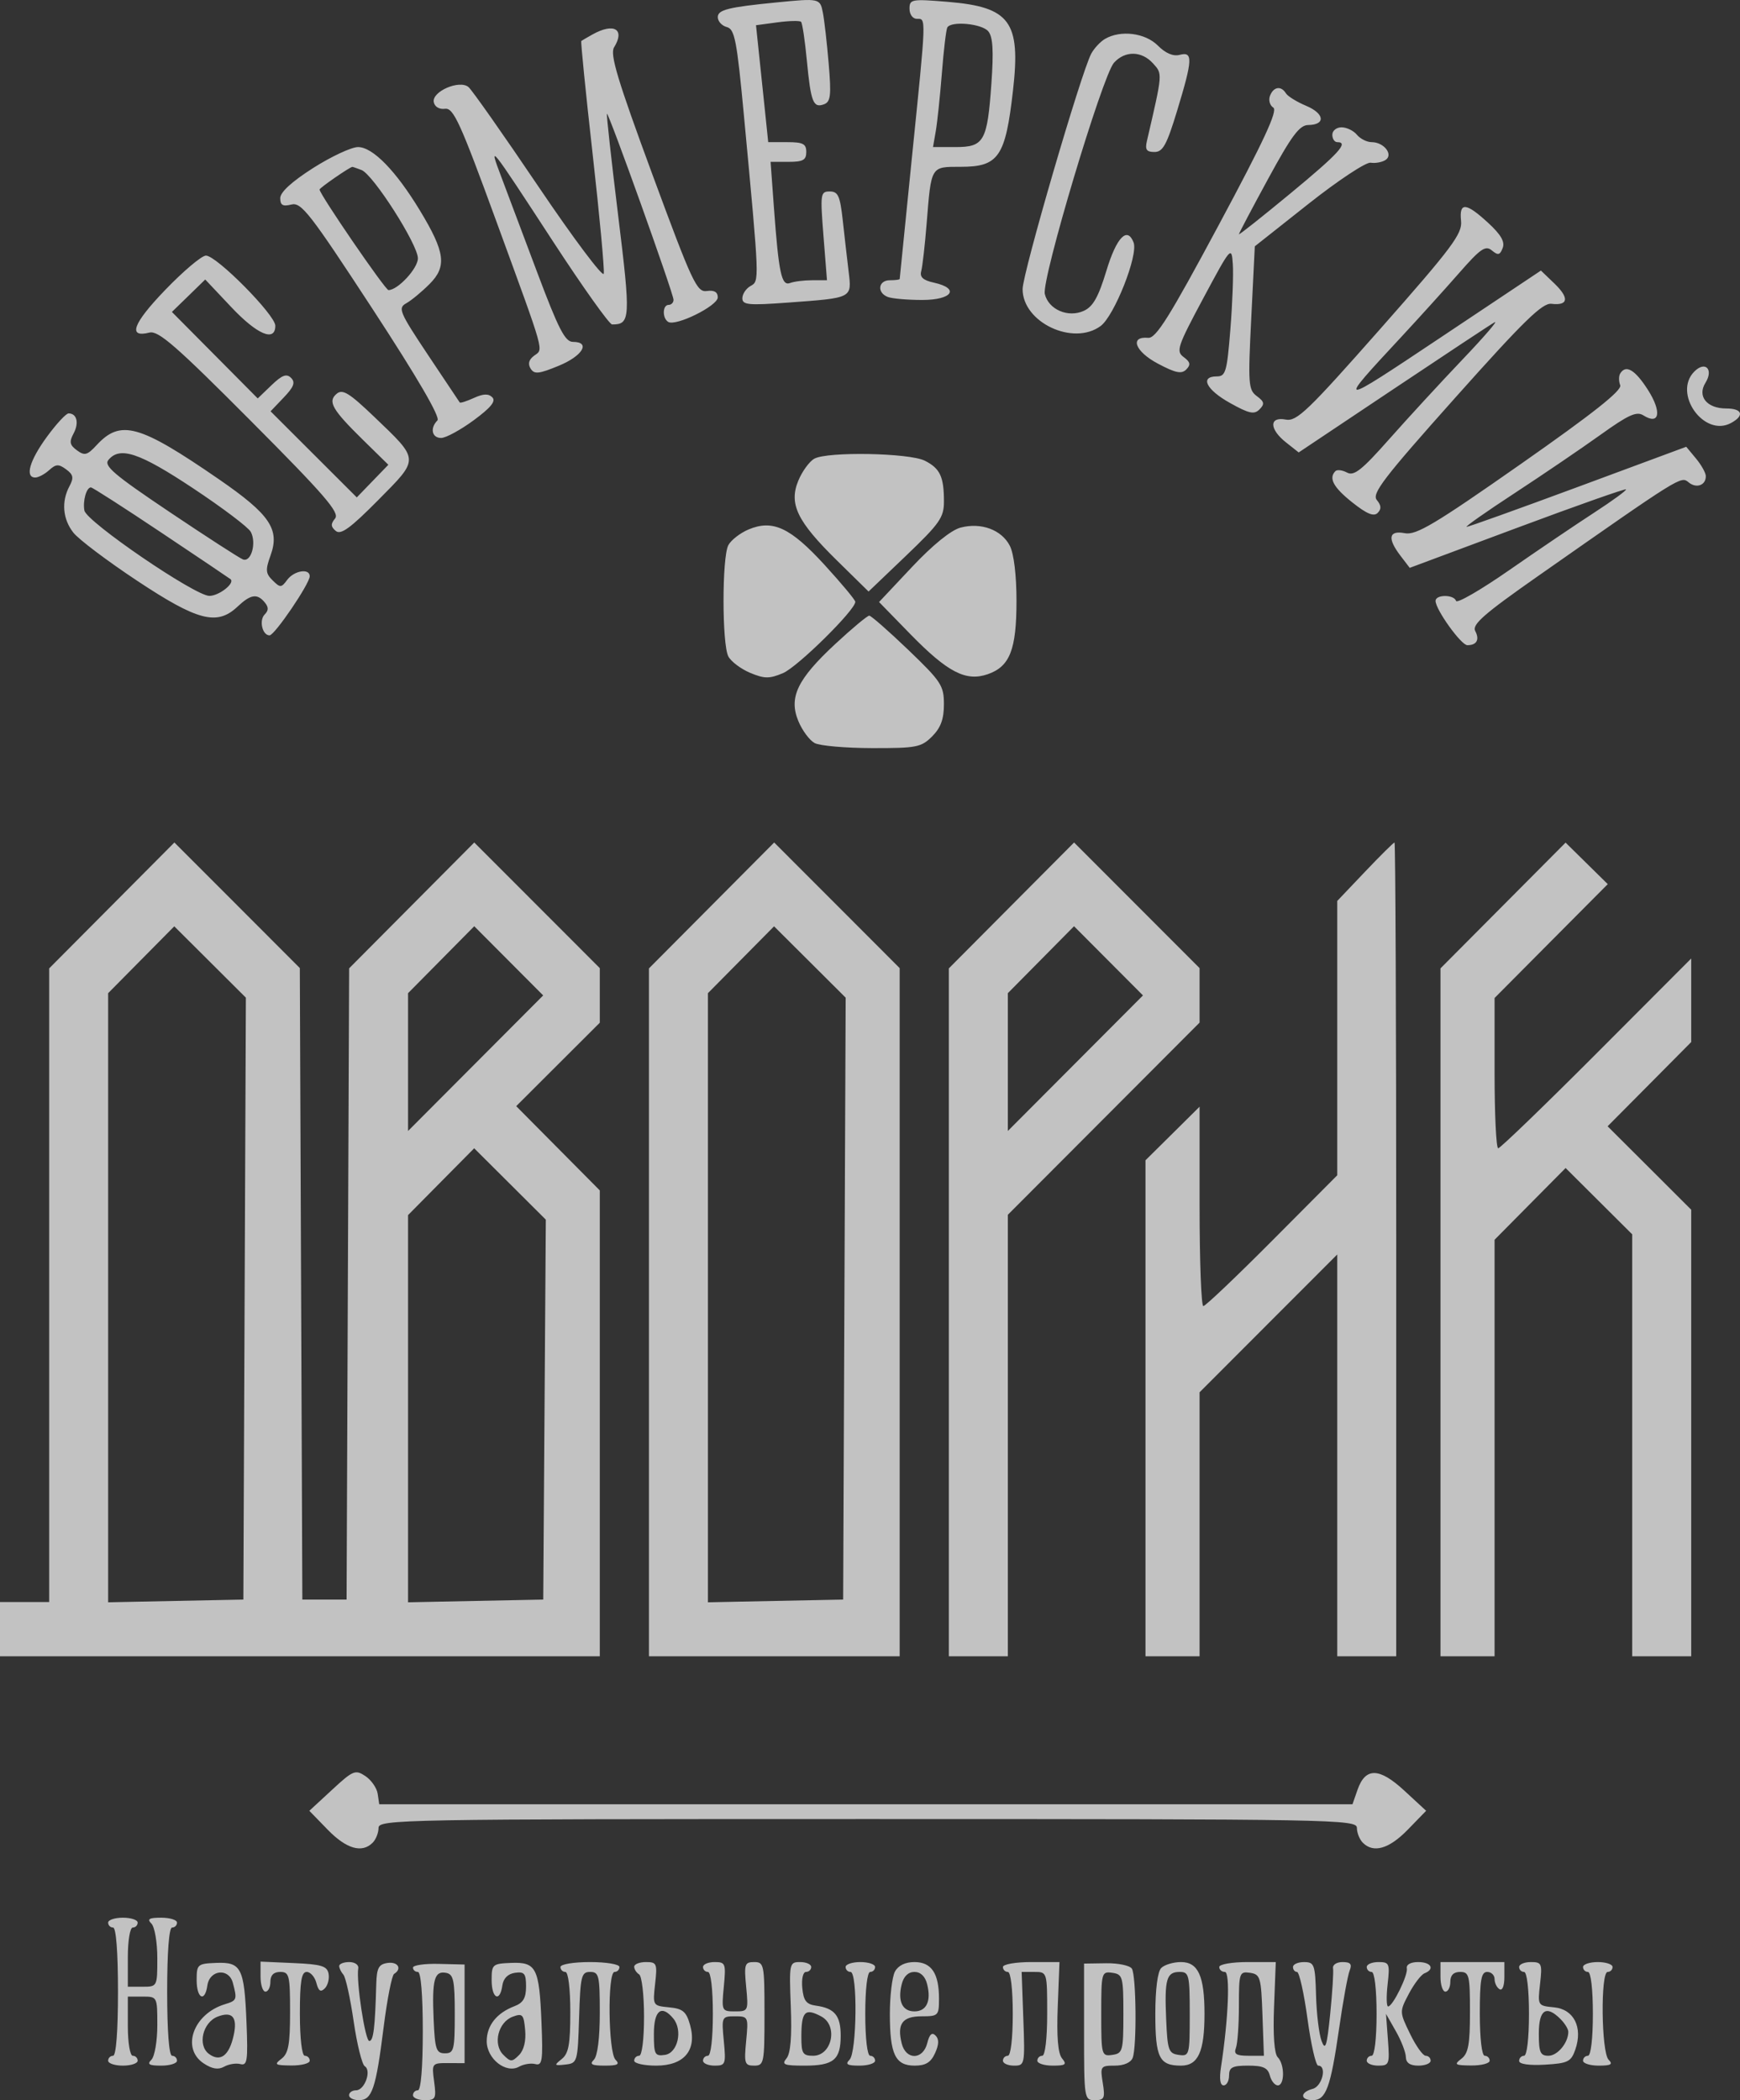 <?xml version="1.0" encoding="UTF-8"?> <svg xmlns="http://www.w3.org/2000/svg" width="58" height="70" viewBox="0 0 58 70" fill="none"><rect x="0" y="0" width="58" height="70" fill="#333333" stroke="none"/> <path opacity="0.7" fill-rule="evenodd" clip-rule="evenodd" d="M25.893 0.08C24.273 0.239 23.926 0.326 23.926 0.571C23.926 0.71 24.062 0.859 24.227 0.902C24.491 0.971 24.562 1.337 24.801 3.887C25.321 9.434 25.318 9.364 25.017 9.533C24.868 9.617 24.745 9.801 24.745 9.942C24.745 10.163 24.951 10.182 26.261 10.086C28.438 9.926 28.395 9.948 28.286 9.038C28.235 8.617 28.147 7.847 28.09 7.327C28.001 6.528 27.935 6.382 27.659 6.382C27.349 6.382 27.338 6.454 27.449 7.861L27.566 9.341H27.07C26.798 9.341 26.467 9.382 26.336 9.433C26.05 9.542 25.958 9.109 25.797 6.916L25.686 5.395H26.281C26.767 5.395 26.876 5.335 26.876 5.066C26.876 4.794 26.767 4.738 26.241 4.738H25.607L25.509 3.792C25.454 3.272 25.363 2.396 25.305 1.844L25.2 0.841L25.912 0.745C26.303 0.692 26.659 0.684 26.702 0.727C26.745 0.77 26.832 1.354 26.896 2.025C27.028 3.409 27.109 3.613 27.472 3.474C27.688 3.39 27.712 3.174 27.623 2.124C27.565 1.437 27.478 0.671 27.429 0.422C27.337 -0.055 27.313 -0.06 25.893 0.08ZM30.317 0.292C30.317 0.481 30.425 0.628 30.563 0.628C30.876 0.628 30.881 0.486 30.399 5.231C30.174 7.446 29.99 9.277 29.99 9.299C29.989 9.322 29.842 9.341 29.662 9.341C29.273 9.341 29.222 9.755 29.593 9.898C29.736 9.953 30.252 9.998 30.74 9.998C31.745 9.998 32.005 9.614 31.13 9.421C30.77 9.342 30.653 9.236 30.707 9.038C30.749 8.888 30.83 8.173 30.888 7.45C31.043 5.519 31.018 5.56 32.023 5.56C33.289 5.56 33.515 5.229 33.767 3.012C34.028 0.716 33.671 0.233 31.587 0.061C30.384 -0.038 30.317 -0.026 30.317 0.292ZM32.943 1.044C33.096 1.229 33.124 1.69 33.047 2.779C32.91 4.713 32.803 4.902 31.85 4.902H31.1L31.193 4.368C31.244 4.074 31.335 3.205 31.396 2.436C31.456 1.668 31.538 0.984 31.577 0.916C31.705 0.691 32.731 0.788 32.943 1.044ZM19.747 1.15C19.567 1.251 19.4 1.348 19.377 1.366C19.353 1.384 19.523 3.081 19.755 5.137C19.986 7.193 20.153 8.986 20.125 9.122C20.098 9.257 19.119 7.953 17.951 6.223C16.783 4.493 15.732 2.998 15.616 2.901C15.314 2.649 14.389 3.052 14.459 3.404C14.489 3.56 14.644 3.651 14.835 3.626C15.117 3.589 15.34 4.08 16.552 7.397C18.203 11.916 18.119 11.619 17.798 11.86C17.627 11.989 17.59 12.13 17.687 12.285C17.81 12.481 17.956 12.467 18.626 12.191C19.422 11.863 19.699 11.396 19.098 11.395C18.836 11.395 18.619 10.974 17.912 9.093C17.437 7.828 16.894 6.386 16.707 5.888C16.274 4.744 16.293 4.766 18.444 8.063C19.431 9.575 20.312 10.813 20.403 10.814C21.015 10.818 21.027 10.616 20.605 7.181C20.379 5.34 20.211 3.815 20.231 3.792C20.283 3.732 22.451 9.787 22.451 9.992C22.451 10.086 22.377 10.162 22.287 10.162C22.082 10.162 22.071 10.604 22.273 10.729C22.527 10.886 23.926 10.195 23.926 9.911C23.926 9.734 23.808 9.665 23.562 9.7C23.228 9.747 23.082 9.434 21.744 5.809C20.582 2.659 20.326 1.808 20.469 1.578C20.845 0.974 20.465 0.748 19.747 1.15ZM36.833 1.297C36.677 1.389 36.471 1.61 36.375 1.788C36.035 2.426 34.088 9.104 34.087 9.636C34.086 10.744 35.77 11.541 36.687 10.867C37.144 10.53 37.947 8.501 37.787 8.084C37.578 7.537 37.218 7.908 36.882 9.018C36.614 9.902 36.436 10.219 36.128 10.36C35.603 10.6 34.949 10.317 34.827 9.798C34.714 9.319 36.749 2.517 37.132 2.092C37.501 1.683 38.056 1.693 38.436 2.115C38.755 2.468 38.759 2.419 38.231 4.697C38.163 4.988 38.216 5.066 38.482 5.066C38.762 5.066 38.89 4.833 39.239 3.686C39.758 1.98 39.77 1.711 39.324 1.828C39.106 1.885 38.853 1.778 38.594 1.518C38.172 1.095 37.355 0.993 36.833 1.297ZM42.333 3.193C42.278 3.337 42.327 3.514 42.443 3.586C42.6 3.683 42.133 4.689 40.623 7.503C38.98 10.568 38.532 11.284 38.272 11.26C37.642 11.203 37.836 11.718 38.596 12.12C39.186 12.433 39.385 12.474 39.542 12.315C39.697 12.157 39.679 12.067 39.456 11.902C39.194 11.708 39.245 11.555 40.111 9.938C41.033 8.217 41.052 8.195 41.094 8.803C41.118 9.144 41.081 10.126 41.012 10.984C40.899 12.395 40.855 12.546 40.559 12.546C39.986 12.546 40.206 12.989 41.001 13.432C41.636 13.787 41.807 13.824 41.984 13.645C42.161 13.466 42.145 13.388 41.894 13.203C41.612 12.994 41.598 12.804 41.709 10.594L41.827 8.21L43.618 6.793C44.603 6.014 45.535 5.398 45.688 5.423C45.842 5.448 46.063 5.409 46.18 5.335C46.459 5.16 46.134 4.738 45.722 4.738C45.563 4.738 45.342 4.627 45.23 4.491C45.118 4.355 44.888 4.244 44.718 4.244C44.549 4.244 44.411 4.355 44.411 4.491C44.411 4.627 44.484 4.738 44.575 4.738C44.971 4.738 44.629 5.113 43.018 6.444C42.071 7.227 41.297 7.84 41.297 7.808C41.297 7.776 41.735 6.945 42.271 5.961C43.054 4.522 43.316 4.17 43.608 4.167C44.194 4.16 44.154 3.786 43.541 3.528C43.23 3.398 42.926 3.21 42.864 3.111C42.703 2.849 42.45 2.888 42.333 3.193ZM10.438 5.6C9.727 6.053 9.341 6.406 9.341 6.604C9.341 6.84 9.426 6.889 9.712 6.817C10.043 6.734 10.328 7.1 12.412 10.288C13.926 12.606 14.685 13.909 14.581 14.013C14.325 14.27 14.396 14.601 14.708 14.597C14.866 14.595 15.353 14.329 15.791 14.007C16.363 13.586 16.538 13.37 16.41 13.243C16.283 13.115 16.11 13.121 15.797 13.264C15.558 13.373 15.346 13.441 15.325 13.415C15.305 13.389 14.827 12.673 14.262 11.824C13.313 10.399 13.258 10.267 13.541 10.109C13.71 10.015 14.059 9.727 14.317 9.468C14.902 8.884 14.84 8.407 13.998 7.017C13.196 5.692 12.425 4.902 11.935 4.902C11.715 4.902 11.042 5.216 10.438 5.6ZM12.051 5.667C12.44 5.817 13.93 8.15 13.93 8.61C13.93 8.947 13.261 9.669 12.949 9.669C12.842 9.669 10.652 6.473 10.652 6.317C10.652 6.262 11.651 5.572 11.745 5.562C11.76 5.561 11.898 5.608 12.051 5.667ZM48.702 7.364C48.747 7.792 48.411 8.241 46.013 10.958C43.592 13.701 43.224 14.055 42.858 13.985C42.301 13.877 42.306 14.303 42.867 14.746L43.29 15.08L46.431 12.981C48.159 11.826 49.683 10.818 49.819 10.742C49.954 10.666 49.472 11.226 48.747 11.986C48.023 12.746 46.925 13.939 46.308 14.636C45.395 15.668 45.133 15.876 44.902 15.751C44.745 15.668 44.571 15.646 44.514 15.703C44.28 15.937 44.446 16.245 45.077 16.746C45.559 17.129 45.792 17.226 45.922 17.096C46.051 16.966 46.044 16.847 45.894 16.666C45.719 16.454 46.117 15.935 48.515 13.248C50.791 10.697 51.415 10.089 51.715 10.126C52.278 10.194 52.317 9.934 51.815 9.451L51.364 9.018L48.01 11.256C44.537 13.573 44.533 13.572 46.709 11.231C47.297 10.598 48.161 9.643 48.628 9.11C49.349 8.286 49.516 8.17 49.728 8.347C49.935 8.519 49.998 8.505 50.09 8.265C50.169 8.058 50.03 7.818 49.602 7.425C48.863 6.745 48.635 6.73 48.702 7.364ZM5.505 9.666C4.427 10.785 4.249 11.27 4.982 11.085C5.277 11.011 5.871 11.528 8.353 14.021C10.826 16.504 11.33 17.088 11.17 17.281C11.019 17.464 11.024 17.556 11.193 17.697C11.36 17.837 11.679 17.605 12.604 16.671C13.992 15.268 13.996 15.35 12.466 13.885C11.643 13.098 11.419 12.96 11.224 13.123C10.914 13.381 11.068 13.65 12.114 14.676L12.945 15.491L12.419 16.035L11.893 16.579L10.456 15.144L9.019 13.709L9.457 13.25C9.796 12.895 9.852 12.746 9.702 12.595C9.551 12.445 9.402 12.501 9.049 12.84L8.591 13.28L7.161 11.839L5.73 10.397L6.286 9.857L6.841 9.316L7.705 10.232C8.574 11.154 9.177 11.41 9.177 10.856C9.177 10.498 7.219 8.519 6.864 8.519C6.724 8.519 6.112 9.035 5.505 9.666ZM56.478 12.383C55.753 13.11 56.798 14.584 57.697 14.101C58.159 13.853 58.082 13.615 57.541 13.615C56.896 13.615 56.568 13.21 56.848 12.76C57.128 12.31 56.842 12.018 56.478 12.383ZM54.007 12.449C53.956 12.531 53.956 12.707 54.007 12.84C54.072 13.012 53.111 13.774 50.688 15.47C47.822 17.477 47.205 17.845 46.827 17.772C46.288 17.669 46.238 17.944 46.688 18.531L46.991 18.927L50.569 17.593C52.537 16.859 54.171 16.282 54.2 16.311C54.229 16.34 53.753 16.688 53.142 17.085C52.531 17.481 51.257 18.343 50.311 19.001C49.365 19.659 48.567 20.121 48.536 20.029C48.463 19.81 47.852 19.811 47.852 20.029C47.852 20.318 48.705 21.505 48.912 21.505C49.224 21.505 49.327 21.32 49.174 21.032C49.061 20.817 49.465 20.463 51.263 19.204C56.044 15.856 56.032 15.864 56.286 16.076C56.546 16.292 56.868 16.174 56.86 15.865C56.857 15.758 56.709 15.494 56.531 15.28L56.208 14.891L52.606 16.226C50.626 16.959 48.952 17.56 48.888 17.56C48.823 17.56 49.541 17.056 50.483 16.44C51.424 15.824 52.713 14.948 53.347 14.494C54.275 13.828 54.553 13.701 54.776 13.843C55.318 14.186 55.402 13.734 54.933 12.998C54.502 12.323 54.196 12.141 54.007 12.449ZM1.563 14.56C0.985 15.349 0.823 15.916 1.175 15.916C1.281 15.916 1.489 15.806 1.637 15.671C1.864 15.466 1.956 15.461 2.203 15.643C2.445 15.82 2.466 15.924 2.315 16.206C2.041 16.719 2.09 17.3 2.446 17.754C2.62 17.976 3.574 18.696 4.567 19.354C6.587 20.694 7.235 20.862 7.914 20.223C8.355 19.807 8.572 19.773 8.825 20.079C8.956 20.237 8.956 20.346 8.824 20.479C8.628 20.675 8.744 21.177 8.985 21.177C9.154 21.177 10.324 19.455 10.324 19.206C10.324 18.933 9.803 19.017 9.574 19.327C9.377 19.594 9.341 19.595 9.088 19.345C8.853 19.113 8.843 18.997 9.019 18.511C9.333 17.639 8.998 17.146 7.291 15.97C4.639 14.144 4.019 13.972 3.219 14.838C2.909 15.174 2.82 15.197 2.564 15.009C2.323 14.832 2.302 14.729 2.453 14.447C2.641 14.095 2.562 13.779 2.286 13.779C2.202 13.779 1.877 14.13 1.563 14.56ZM6.435 16.274C7.413 16.922 8.279 17.576 8.359 17.727C8.557 18.098 8.371 18.751 8.098 18.646C7.979 18.6 6.878 17.888 5.65 17.064C3.799 15.821 3.452 15.526 3.614 15.33C3.995 14.869 4.644 15.086 6.435 16.274ZM27.143 15.289C26.979 15.381 26.741 15.708 26.613 16.015C26.288 16.794 26.568 17.375 27.896 18.679L28.952 19.716L30.209 18.515C31.329 17.443 31.465 17.248 31.465 16.71C31.464 15.888 31.335 15.613 30.83 15.357C30.314 15.095 27.579 15.045 27.143 15.289ZM5.371 17.748C6.608 18.574 7.649 19.275 7.685 19.305C7.84 19.438 7.301 19.861 6.979 19.861C6.5 19.861 2.883 17.391 2.813 17.016C2.754 16.697 2.881 16.245 3.031 16.245C3.081 16.245 4.134 16.921 5.371 17.748ZM24.95 17.648C24.672 17.766 24.369 18.001 24.278 18.171C24.064 18.574 24.064 21.479 24.279 21.881C24.37 22.051 24.696 22.296 25.004 22.426C25.481 22.625 25.645 22.627 26.097 22.437C26.585 22.233 28.52 20.324 28.51 20.058C28.508 19.995 28.047 19.442 27.486 18.829C26.344 17.581 25.757 17.308 24.95 17.648ZM32.017 17.586C31.699 17.671 31.088 18.167 30.403 18.895L29.302 20.066L30.342 21.133C31.59 22.411 32.199 22.726 32.93 22.47C33.663 22.214 33.883 21.649 33.883 20.026C33.883 19.177 33.797 18.458 33.662 18.194C33.389 17.657 32.701 17.404 32.017 17.586ZM27.843 21.464C26.573 22.643 26.284 23.249 26.614 24.04C26.743 24.349 26.986 24.676 27.155 24.767C27.324 24.858 28.186 24.933 29.07 24.935C30.551 24.938 30.71 24.907 31.072 24.544C31.358 24.257 31.464 23.968 31.464 23.475C31.464 22.852 31.374 22.714 30.276 21.661C29.623 21.035 29.037 20.521 28.975 20.52C28.912 20.52 28.403 20.944 27.843 21.464ZM3.726 30.179L1.639 32.277V42.837V53.397H0.819H0V54.301V55.205H9.996H19.993V47.441V39.677L18.6 38.273L17.207 36.869L18.6 35.478L19.993 34.088V33.178V32.268L17.901 30.174L15.809 28.081L13.723 30.178L11.638 32.275L11.595 42.795L11.553 53.315H10.816H10.078L10.036 42.79L9.994 32.266L7.904 30.173L5.813 28.081L3.726 30.179ZM23.719 30.179L21.632 32.277V43.741V55.205H25.811H29.989V43.737V32.268L27.898 30.174L25.806 28.081L23.719 30.179ZM33.715 30.179L31.628 32.277V43.741V55.205H32.611H33.595V47.847V40.489L36.79 37.287L39.986 34.084V33.176V32.268L37.894 30.174L35.803 28.081L33.715 30.179ZM45.501 29.055L44.575 30.029V34.601V39.173L42.405 41.353C41.212 42.552 40.18 43.533 40.111 43.533C40.042 43.533 39.986 42.038 39.986 40.21V36.887L39.085 37.78L38.183 38.673V46.939V55.205H39.085H39.986V50.806V46.406L42.28 44.109L44.575 41.812V48.508V55.205H45.558H46.541V41.643C46.541 34.184 46.515 28.081 46.484 28.081C46.453 28.081 46.01 28.519 45.501 29.055ZM50.101 30.181L48.016 32.277V43.741V55.205H48.917H49.819V48.264V41.322L51.003 40.126L52.187 38.931L53.297 40.036L54.407 41.141V48.173V55.205H55.39H56.374V47.763V40.321L54.981 38.93L53.587 37.54L54.981 36.136L56.374 34.732V33.34V31.947L53.218 35.11C51.482 36.85 50.007 38.273 49.94 38.273C49.873 38.273 49.819 37.146 49.819 35.769V33.264L51.705 31.366L53.592 29.469L52.889 28.777L52.186 28.085L50.101 30.181ZM8.154 43.284L8.112 53.315L5.859 53.36L3.605 53.406V43.254V33.103L4.707 31.989L5.809 30.875L7.003 32.064L8.196 33.253L8.154 43.284ZM15.854 35.437L13.602 37.696V35.4V33.103L14.705 31.988L15.808 30.872L16.957 32.025L18.106 33.178L15.854 35.437ZM28.147 43.284L28.105 53.315L25.852 53.36L23.598 53.406V43.254V33.103L24.7 31.989L25.802 30.875L26.996 32.064L28.189 33.253L28.147 43.284ZM35.847 35.437L33.595 37.696V35.4V33.103L34.698 31.988L35.801 30.872L36.95 32.025L38.099 33.178L35.847 35.437ZM18.151 46.983L18.108 53.315L15.855 53.36L13.602 53.406V46.953V40.5L14.704 39.386L15.806 38.273L17 39.462L18.194 40.652L18.151 46.983ZM11.066 59.658L10.311 60.355L10.924 60.986C11.547 61.626 12.066 61.776 12.422 61.419C12.53 61.31 12.618 61.089 12.618 60.926C12.618 60.643 13.332 60.63 28.924 60.63C44.517 60.63 45.23 60.643 45.23 60.926C45.23 61.089 45.319 61.31 45.427 61.419C45.782 61.776 46.301 61.626 46.924 60.986L47.538 60.355L46.809 59.682C45.973 58.909 45.512 58.902 45.249 59.66L45.083 60.137H28.862H12.641L12.589 59.786C12.56 59.593 12.375 59.328 12.178 59.197C11.845 58.976 11.769 59.007 11.066 59.658ZM3.605 64.082C3.605 64.172 3.679 64.246 3.769 64.246C3.87 64.246 3.933 65.068 3.933 66.383C3.933 67.699 3.87 68.52 3.769 68.52C3.679 68.52 3.605 68.594 3.605 68.685C3.605 68.775 3.827 68.849 4.097 68.849C4.367 68.849 4.589 68.775 4.589 68.685C4.589 68.594 4.515 68.52 4.425 68.52C4.334 68.52 4.261 68.082 4.261 67.534V66.548H4.752C5.242 66.548 5.244 66.551 5.244 67.501C5.244 68.026 5.156 68.543 5.047 68.652C4.895 68.805 4.967 68.849 5.375 68.849C5.664 68.849 5.9 68.775 5.9 68.685C5.9 68.594 5.826 68.52 5.736 68.52C5.635 68.52 5.572 67.699 5.572 66.383C5.572 65.068 5.635 64.246 5.736 64.246C5.826 64.246 5.9 64.172 5.9 64.082C5.9 63.992 5.664 63.918 5.375 63.918C4.967 63.918 4.895 63.962 5.047 64.115C5.156 64.223 5.244 64.741 5.244 65.266C5.244 66.215 5.242 66.219 4.752 66.219H4.261V65.233C4.261 64.685 4.334 64.246 4.425 64.246C4.515 64.246 4.589 64.172 4.589 64.082C4.589 63.992 4.367 63.918 4.097 63.918C3.827 63.918 3.605 63.992 3.605 64.082ZM6.555 65.999C6.555 66.614 6.831 66.752 6.912 66.178C6.987 65.652 7.626 65.584 7.761 66.087C7.91 66.648 7.899 66.68 7.497 66.802C6.442 67.123 6.03 68.275 6.792 68.776C7.072 68.961 7.277 68.993 7.471 68.884C7.624 68.798 7.867 68.759 8.012 68.797C8.243 68.858 8.268 68.685 8.217 67.419C8.143 65.588 8.044 65.392 7.205 65.425C6.583 65.45 6.555 65.474 6.555 65.999ZM8.685 65.883C8.685 66.158 8.759 66.383 8.849 66.383C8.939 66.383 9.013 66.236 9.013 66.055C9.013 65.835 9.123 65.726 9.341 65.726C9.642 65.726 9.669 65.835 9.669 67.064C9.669 68.145 9.614 68.444 9.382 68.62C9.127 68.814 9.164 68.839 9.71 68.844C10.048 68.847 10.324 68.775 10.324 68.685C10.324 68.594 10.251 68.52 10.16 68.52C10.064 68.52 9.996 67.945 9.996 67.123C9.996 66.043 10.048 65.726 10.223 65.726C10.348 65.726 10.493 65.891 10.546 66.093C10.617 66.365 10.689 66.412 10.826 66.275C10.928 66.173 10.984 65.952 10.952 65.784C10.904 65.529 10.714 65.471 9.79 65.431L8.685 65.382V65.883ZM11.307 65.529C11.307 65.601 11.37 65.731 11.446 65.816C11.522 65.902 11.676 66.601 11.788 67.369C11.9 68.137 12.067 68.812 12.159 68.869C12.392 69.014 12.155 69.671 11.87 69.671C11.741 69.671 11.635 69.745 11.635 69.836C11.635 69.926 11.785 70 11.967 70C12.402 70 12.53 69.621 12.788 67.568C12.905 66.637 13.062 65.838 13.137 65.791C13.412 65.621 13.264 65.376 12.917 65.427C12.623 65.47 12.557 65.594 12.542 66.137C12.501 67.599 12.448 68.027 12.31 68.027C12.171 68.027 11.868 66.029 11.942 65.603C11.961 65.49 11.827 65.397 11.643 65.397C11.458 65.397 11.307 65.456 11.307 65.529ZM13.766 65.581C13.766 65.661 13.839 65.726 13.93 65.726C14.03 65.726 14.093 66.493 14.093 67.699C14.093 68.904 14.03 69.671 13.93 69.671C13.839 69.671 13.766 69.745 13.766 69.836C13.766 69.926 13.943 70 14.16 70C14.521 70 14.547 69.948 14.471 69.381C14.389 68.772 14.397 68.762 14.937 68.764L15.486 68.767V67.123V65.479L14.626 65.458C14.153 65.446 13.766 65.502 13.766 65.581ZM16.388 65.999C16.388 66.614 16.664 66.752 16.745 66.178C16.779 65.94 16.929 65.789 17.166 65.755C17.48 65.711 17.535 65.778 17.535 66.212C17.535 66.594 17.439 66.757 17.151 66.867C16.555 67.094 16.224 67.512 16.224 68.035C16.224 68.622 16.868 69.128 17.303 68.884C17.456 68.798 17.7 68.759 17.845 68.797C18.076 68.858 18.101 68.685 18.05 67.419C17.976 65.588 17.877 65.392 17.038 65.425C16.415 65.45 16.388 65.474 16.388 65.999ZM18.682 65.561C18.682 65.652 18.756 65.726 18.846 65.726C18.942 65.726 19.01 66.281 19.01 67.064C19.01 68.142 18.954 68.447 18.723 68.63C18.46 68.84 18.47 68.855 18.846 68.813C19.246 68.768 19.257 68.732 19.303 67.246C19.346 65.861 19.378 65.726 19.672 65.726C19.965 65.726 19.993 65.844 19.993 67.09C19.993 67.932 19.918 68.53 19.796 68.652C19.643 68.805 19.724 68.849 20.157 68.849C20.59 68.849 20.67 68.805 20.517 68.652C20.274 68.408 20.244 65.726 20.485 65.726C20.575 65.726 20.648 65.652 20.648 65.561C20.648 65.47 20.211 65.397 19.665 65.397C19.119 65.397 18.682 65.47 18.682 65.561ZM21.14 65.552C21.14 65.637 21.214 65.752 21.304 65.808C21.394 65.864 21.468 66.497 21.468 67.215C21.468 67.976 21.399 68.52 21.304 68.52C21.214 68.52 21.14 68.594 21.14 68.685C21.14 68.775 21.47 68.849 21.874 68.849C22.81 68.849 23.24 68.33 23.001 67.488C22.875 67.046 22.761 66.95 22.303 66.906C21.759 66.853 21.756 66.849 21.837 66.125C21.914 65.445 21.893 65.397 21.53 65.397C21.316 65.397 21.14 65.467 21.14 65.552ZM23.434 65.561C23.434 65.652 23.508 65.726 23.598 65.726C23.695 65.726 23.762 66.301 23.762 67.123C23.762 67.945 23.695 68.52 23.598 68.52C23.508 68.52 23.434 68.594 23.434 68.685C23.434 68.775 23.608 68.849 23.82 68.849C24.184 68.849 24.201 68.803 24.127 68.027C24.05 67.221 24.057 67.205 24.5 67.205C24.943 67.205 24.949 67.221 24.872 68.027C24.8 68.778 24.823 68.849 25.138 68.849C25.467 68.849 25.483 68.768 25.483 67.123C25.483 65.478 25.467 65.397 25.138 65.397C24.823 65.397 24.8 65.468 24.872 66.219C24.949 67.026 24.943 67.041 24.5 67.041C24.057 67.041 24.05 67.026 24.127 66.219C24.201 65.443 24.184 65.397 23.82 65.397C23.608 65.397 23.434 65.471 23.434 65.561ZM26.36 66.881C26.399 67.886 26.352 68.443 26.217 68.607C26.045 68.815 26.131 68.849 26.823 68.849C27.788 68.849 28.023 68.653 28.023 67.85C28.023 67.183 27.821 66.937 27.204 66.851C26.876 66.806 26.784 66.688 26.743 66.26C26.714 65.96 26.767 65.726 26.866 65.726C26.961 65.726 27.04 65.652 27.04 65.561C27.04 65.471 26.874 65.397 26.671 65.397C26.312 65.397 26.304 65.434 26.36 66.881ZM28.187 65.561C28.187 65.652 28.261 65.726 28.351 65.726C28.591 65.726 28.561 68.408 28.318 68.652C28.165 68.805 28.238 68.849 28.646 68.849C28.934 68.849 29.17 68.775 29.17 68.685C29.17 68.594 29.096 68.52 29.006 68.52C28.91 68.52 28.842 67.945 28.842 67.123C28.842 66.301 28.91 65.726 29.006 65.726C29.096 65.726 29.17 65.652 29.17 65.561C29.17 65.471 28.949 65.397 28.678 65.397C28.408 65.397 28.187 65.471 28.187 65.561ZM29.831 65.715C29.738 65.89 29.662 66.524 29.662 67.123C29.662 68.474 29.842 68.849 30.491 68.849C30.855 68.849 31.028 68.743 31.168 68.434C31.3 68.145 31.305 67.966 31.186 67.847C31.067 67.727 30.982 67.803 30.909 68.097C30.767 68.664 30.198 68.672 30.057 68.11C29.894 67.457 30.079 67.205 30.722 67.205C31.276 67.205 31.3 67.181 31.3 66.619C31.3 65.772 31.049 65.397 30.481 65.397C30.174 65.397 29.94 65.512 29.831 65.715ZM33.431 65.561C33.431 65.652 33.505 65.726 33.595 65.726C33.691 65.726 33.759 66.301 33.759 67.123C33.759 67.945 33.691 68.52 33.595 68.52C33.505 68.52 33.431 68.594 33.431 68.685C33.431 68.775 33.597 68.849 33.8 68.849C34.16 68.85 34.167 68.815 34.111 67.288L34.055 65.726H34.48C34.905 65.726 34.906 65.728 34.906 67.123C34.906 67.945 34.838 68.52 34.742 68.52C34.652 68.52 34.578 68.594 34.578 68.685C34.578 68.775 34.808 68.849 35.09 68.849C35.522 68.849 35.57 68.812 35.401 68.607C35.265 68.443 35.219 67.886 35.258 66.881L35.316 65.397H34.373C33.854 65.397 33.431 65.471 33.431 65.561ZM36.135 67.724C36.135 69.955 36.142 70 36.493 70C36.811 70 36.841 69.935 36.759 69.425C36.669 68.873 36.686 68.849 37.161 68.849C37.462 68.849 37.696 68.747 37.756 68.589C37.897 68.222 37.875 65.847 37.729 65.617C37.663 65.512 37.277 65.431 36.871 65.437L36.135 65.448V67.724ZM38.708 65.594C38.587 65.715 38.511 66.307 38.511 67.123C38.511 68.586 38.642 68.849 39.367 68.849C39.939 68.849 40.15 68.384 40.15 67.123C40.15 65.863 39.939 65.397 39.367 65.397C39.113 65.397 38.816 65.486 38.708 65.594ZM40.642 65.561C40.642 65.652 40.726 65.726 40.829 65.726C41.011 65.726 40.948 67.284 40.701 68.89C40.639 69.29 40.67 69.507 40.788 69.507C40.888 69.507 40.969 69.359 40.969 69.178C40.969 68.906 41.078 68.849 41.606 68.849C42.104 68.849 42.261 68.921 42.328 69.178C42.375 69.359 42.494 69.507 42.593 69.507C42.826 69.507 42.825 68.804 42.591 68.569C42.477 68.455 42.431 67.839 42.468 66.892L42.526 65.397H41.584C41.065 65.397 40.642 65.471 40.642 65.561ZM43.1 65.561C43.1 65.652 43.16 65.726 43.234 65.726C43.308 65.726 43.465 66.429 43.583 67.288C43.7 68.147 43.861 68.849 43.94 68.849C44.24 68.849 44.075 69.54 43.755 69.624C43.329 69.735 43.331 70 43.759 70C44.2 70 44.353 69.582 44.636 67.616C44.766 66.712 44.924 65.843 44.987 65.685C45.075 65.464 45.019 65.397 44.749 65.397C44.555 65.397 44.414 65.49 44.435 65.603C44.456 65.716 44.413 66.4 44.34 67.123C44.23 68.212 44.18 68.368 44.052 68.027C43.968 67.801 43.884 67.117 43.868 66.507C43.839 65.476 43.811 65.398 43.468 65.398C43.266 65.397 43.1 65.471 43.1 65.561ZM45.558 65.561C45.558 65.652 45.632 65.726 45.722 65.726C45.818 65.726 45.886 66.301 45.886 67.123C45.886 67.945 45.818 68.52 45.722 68.52C45.632 68.52 45.558 68.594 45.558 68.685C45.558 68.775 45.731 68.849 45.943 68.849C46.308 68.849 46.325 68.801 46.264 67.986L46.2 67.123L46.527 67.699C46.708 68.015 46.858 68.403 46.862 68.562C46.867 68.757 47 68.849 47.279 68.849C47.504 68.849 47.688 68.775 47.688 68.685C47.688 68.594 47.614 68.52 47.522 68.52C47.431 68.52 47.196 68.191 47.001 67.787C46.647 67.057 46.647 67.052 46.962 66.454C47.136 66.124 47.371 65.817 47.483 65.772C47.838 65.631 47.706 65.397 47.271 65.397C47.026 65.397 46.871 65.481 46.895 65.603C46.94 65.83 46.426 66.877 46.27 66.877C46.215 66.877 46.208 66.544 46.254 66.137C46.332 65.444 46.312 65.397 45.947 65.397C45.733 65.397 45.558 65.471 45.558 65.561ZM48.016 65.89C48.016 66.162 48.09 66.383 48.18 66.383C48.27 66.383 48.344 66.236 48.344 66.055C48.344 65.835 48.453 65.726 48.672 65.726C48.972 65.726 48.999 65.835 48.999 67.064C48.999 68.145 48.944 68.444 48.712 68.62C48.458 68.814 48.494 68.839 49.04 68.844C49.378 68.847 49.655 68.775 49.655 68.685C49.655 68.594 49.581 68.52 49.491 68.52C49.395 68.52 49.327 67.945 49.327 67.123C49.327 65.991 49.373 65.726 49.573 65.726C49.708 65.726 49.819 65.832 49.819 65.963C49.819 66.093 49.892 66.245 49.983 66.301C50.078 66.361 50.146 66.193 50.146 65.9V65.397H49.081H48.016V65.89ZM50.638 65.561C50.638 65.652 50.712 65.726 50.802 65.726C50.898 65.726 50.966 66.301 50.966 67.123C50.966 67.945 50.898 68.52 50.802 68.52C50.712 68.52 50.638 68.598 50.638 68.693C50.638 68.799 50.973 68.847 51.495 68.817C52.263 68.772 52.369 68.72 52.51 68.315C52.768 67.575 52.464 66.97 51.803 66.906C51.256 66.853 51.254 66.85 51.335 66.125C51.412 65.445 51.391 65.397 51.028 65.397C50.813 65.397 50.638 65.471 50.638 65.561ZM52.768 65.561C52.768 65.652 52.842 65.726 52.932 65.726C53.029 65.726 53.096 66.301 53.096 67.123C53.096 67.945 53.029 68.52 52.932 68.52C52.842 68.52 52.768 68.594 52.768 68.685C52.768 68.775 53.004 68.849 53.293 68.849C53.701 68.849 53.773 68.805 53.62 68.652C53.377 68.408 53.347 65.726 53.588 65.726C53.678 65.726 53.752 65.652 53.752 65.561C53.752 65.471 53.53 65.397 53.26 65.397C52.99 65.397 52.768 65.471 52.768 65.561ZM15.159 67.126C15.159 68.329 15.131 68.438 14.831 68.438C14.54 68.438 14.498 68.312 14.454 67.304C14.397 65.981 14.478 65.681 14.871 65.757C15.117 65.805 15.159 66.005 15.159 67.126ZM30.905 66.136C31.046 66.698 30.885 67.041 30.481 67.041C30.077 67.041 29.916 66.698 30.057 66.136C30.123 65.873 30.275 65.726 30.481 65.726C30.687 65.726 30.84 65.873 30.905 66.136ZM37.446 67.123C37.446 68.362 37.424 68.441 37.077 68.491C36.719 68.542 36.708 68.502 36.708 67.123C36.708 65.745 36.719 65.704 37.077 65.755C37.424 65.805 37.446 65.885 37.446 67.123ZM39.658 67.135C39.658 68.502 39.647 68.542 39.289 68.491C38.953 68.443 38.916 68.338 38.872 67.304C38.814 65.962 38.882 65.726 39.325 65.726C39.634 65.726 39.658 65.828 39.658 67.135ZM42.082 67.164L42.13 68.52H41.614C41.211 68.52 41.12 68.464 41.197 68.26C41.252 68.117 41.297 67.484 41.297 66.852C41.297 65.754 41.313 65.705 41.666 65.755C42.01 65.805 42.038 65.9 42.082 67.164ZM7.79 67.835C7.641 68.516 7.347 68.739 6.968 68.461C6.576 68.174 6.753 67.409 7.256 67.215C7.745 67.028 7.922 67.234 7.79 67.835ZM17.3 68.498C17.067 68.732 17.019 68.731 16.776 68.487C16.423 68.133 16.604 67.401 17.089 67.219C17.417 67.097 17.458 67.14 17.505 67.661C17.538 68.026 17.463 68.335 17.3 68.498ZM22.443 67.278C22.766 67.669 22.592 68.43 22.164 68.491C21.828 68.539 21.796 68.477 21.796 67.792C21.796 67.005 22.05 66.803 22.443 67.278ZM27.378 67.211C27.945 67.515 27.734 68.52 27.104 68.52C26.759 68.52 26.712 68.445 26.712 67.89C26.712 67.041 26.833 66.918 27.378 67.211ZM52.019 67.299C52.161 67.441 52.277 67.631 52.277 67.721C52.277 68.087 51.918 68.52 51.615 68.52C51.343 68.52 51.294 68.406 51.294 67.781C51.294 66.981 51.54 66.818 52.019 67.299Z" fill="white"></path> </svg> 